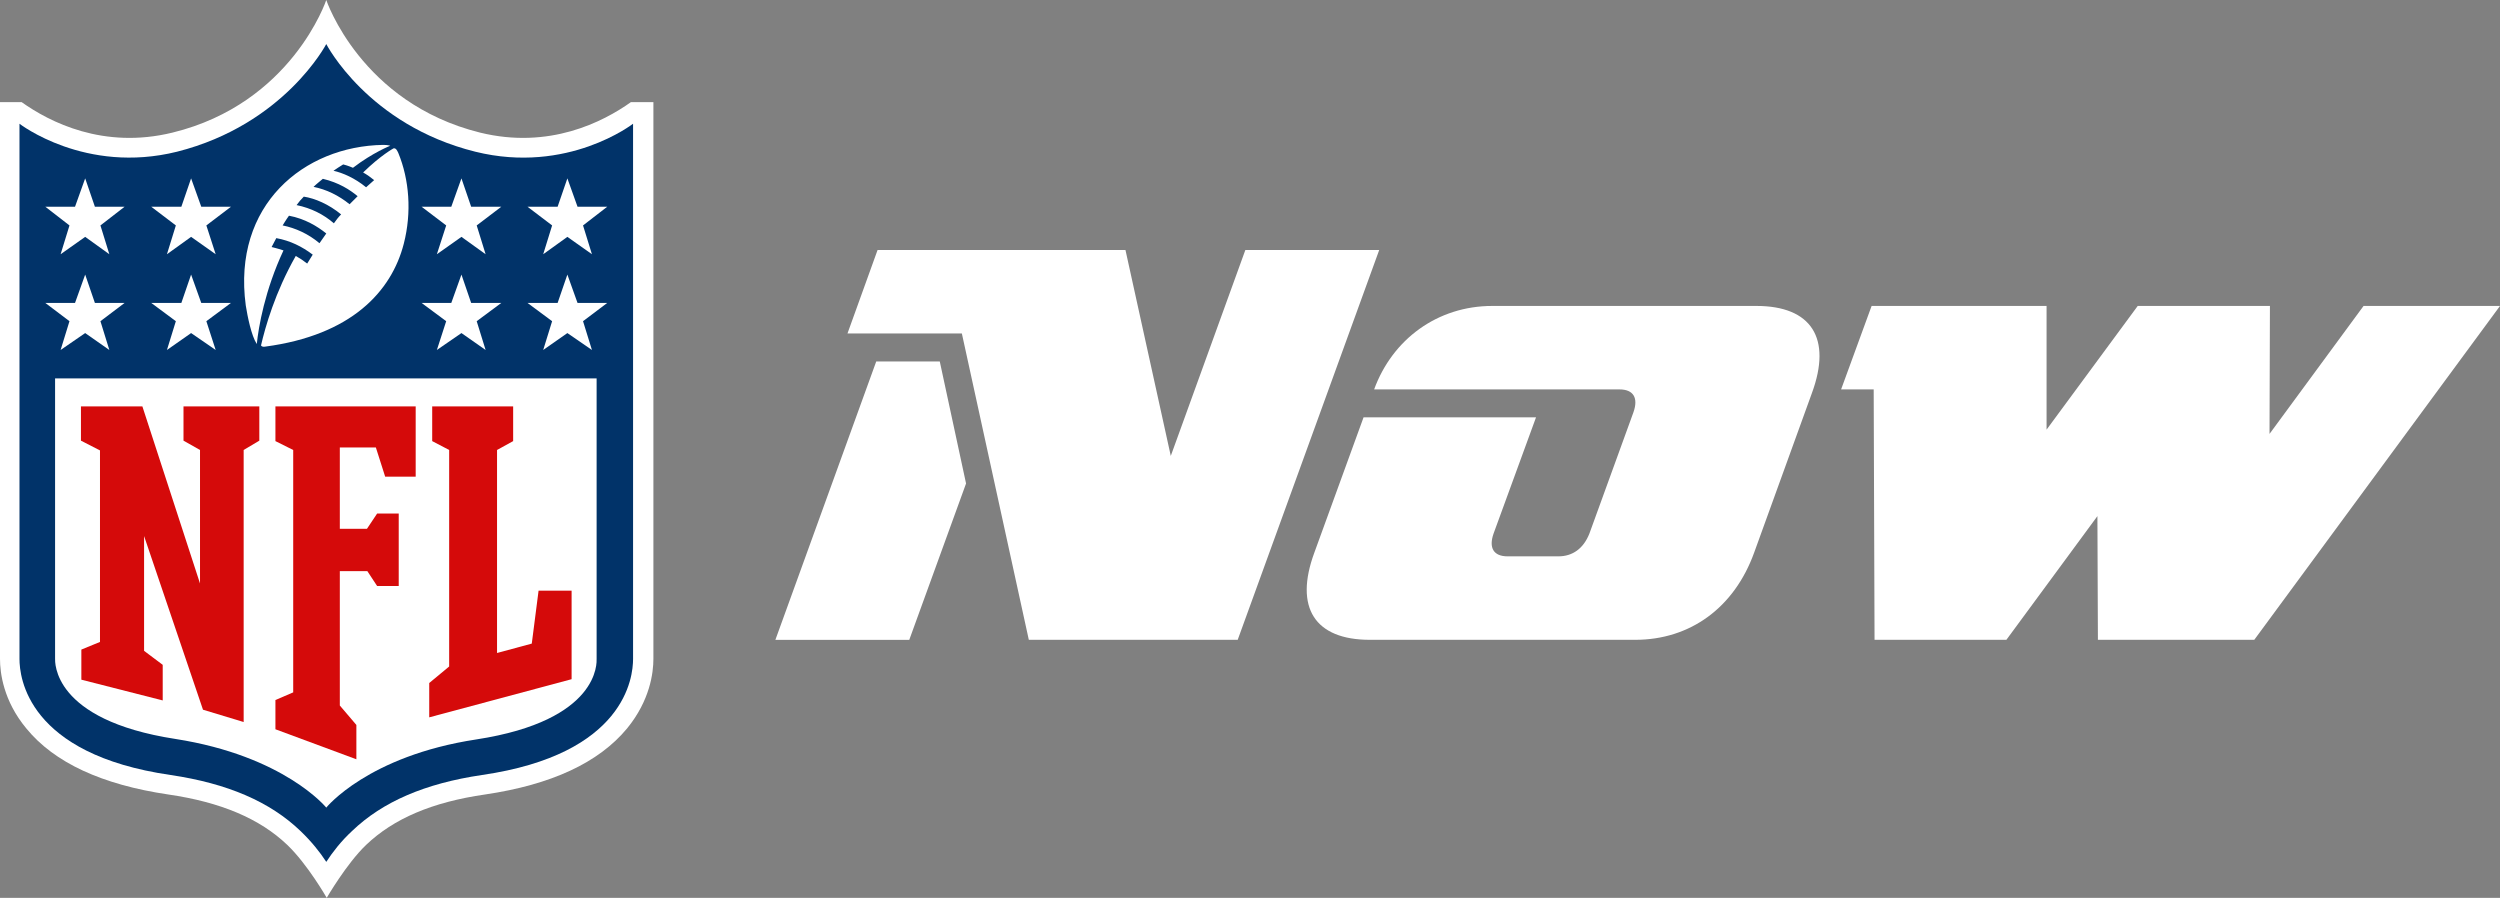 <?xml version="1.0" encoding="utf-8"?>
<!-- Generator: Adobe Illustrator 16.0.4, SVG Export Plug-In . SVG Version: 6.00 Build 0)  -->
<!DOCTYPE svg PUBLIC "-//W3C//DTD SVG 1.1//EN" "http://www.w3.org/Graphics/SVG/1.1/DTD/svg11.dtd">
<svg version="1.1" id="original" xmlns="http://www.w3.org/2000/svg" xmlns:xlink="http://www.w3.org/1999/xlink" x="0px" y="0px"
	 width="61.459px" height="22.072px" viewBox="0 0 61.459 22.072" enable-background="new 0 0 61.459 22.072" xml:space="preserve">
<rect x="0" y="0" width="61.459" height="22.072" fill="#808080" stroke="none"/>
<g>
	<g>
		<path fill="#FFFFFF" d="M15.511,2.51C14.823,3,13.5,3.677,11.802,3.26C8.865,2.531,8.021,0,8.021,0S7.177,2.542,4.24,3.26
			C2.542,3.677,1.219,3,0.531,2.51H0v13.687c0,0.344,0.083,1.031,0.646,1.709c0.688,0.844,1.865,1.385,3.49,1.625
			c1.292,0.188,2.25,0.594,2.927,1.24c0.5,0.479,0.969,1.301,0.969,1.301S8.521,21.229,9,20.771c0.677-0.646,1.625-1.053,2.927-1.24
			c1.625-0.24,2.792-0.781,3.49-1.625c0.562-0.688,0.646-1.365,0.646-1.709V2.51H15.511z"/>
		<path fill="#013369" d="M15.562,3.042c0,0-1.604,1.25-3.875,0.688C9.042,3.073,8.021,1.083,8.021,1.083S6.99,3.062,4.354,3.729
			C2.094,4.292,0.479,3.042,0.479,3.042v13.156c0,0.449,0.188,2.344,3.719,2.855c1.396,0.207,2.438,0.656,3.188,1.375
			c0.271,0.26,0.479,0.52,0.635,0.76c0.156-0.24,0.365-0.51,0.635-0.76c0.75-0.719,1.792-1.168,3.188-1.375
			c3.531-0.512,3.719-2.406,3.719-2.855V3.042z"/>
		<path fill="#FFFFFF" d="M8.021,19.854c0,0,1.021-1.27,3.688-1.676c3.052-0.469,2.958-1.906,2.958-1.98V9.302H1.354v6.885
			c0,0.072-0.083,1.51,2.958,1.979C6.99,18.584,8.021,19.854,8.021,19.854"/>
		<polygon fill="#D50A0A" points="4.917,14.344 4.917,11.062 4.511,10.833 4.511,9.99 6.375,9.99 6.375,10.833 5.99,11.062 
			5.99,17.75 4.99,17.447 3.542,13.178 3.542,16 4,16.344 4,17.219 2,16.709 2,15.969 2.458,15.781 2.458,11.073 1.99,10.833 
			1.99,9.99 3.5,9.99 		"/>
		<polygon fill="#D50A0A" points="8.354,17.344 8.761,17.822 8.761,18.666 6.771,17.928 6.771,17.209 7.208,17.021 7.208,11.062 
			6.771,10.844 6.771,9.99 10.219,9.99 10.219,11.719 9.469,11.719 9.24,11 8.354,11 8.354,13 9.021,13 9.271,12.625 9.802,12.625 
			9.802,14.406 9.271,14.406 9.031,14.041 8.354,14.041 		"/>
		<polygon fill="#D50A0A" points="10.552,17.635 10.552,16.791 11.042,16.385 11.042,11.062 10.625,10.844 10.625,9.99 12.615,9.99 
			12.615,10.844 12.219,11.062 12.219,16.053 13.073,15.822 13.24,14.521 14.052,14.521 14.052,16.697 		"/>
		<polygon fill="#FFFFFF" points="1.708,7.896 1.115,7.448 1.844,7.448 2.094,6.75 2.333,7.448 3.062,7.448 2.469,7.896 
			2.688,8.604 2.094,8.188 1.49,8.604 		"/>
		<polygon fill="#FFFFFF" points="4.323,7.896 3.719,7.448 4.458,7.448 4.698,6.75 4.948,7.448 5.677,7.448 5.073,7.896 
			5.302,8.604 4.698,8.188 4.104,8.604 		"/>
		<polygon fill="#FFFFFF" points="1.708,5.542 1.115,5.083 1.844,5.083 2.094,4.385 2.333,5.083 3.062,5.083 2.469,5.542 
			2.688,6.25 2.094,5.823 1.49,6.25 		"/>
		<polygon fill="#FFFFFF" points="4.323,5.542 3.719,5.083 4.458,5.083 4.698,4.385 4.948,5.083 5.677,5.083 5.073,5.542 
			5.302,6.25 4.698,5.823 4.104,6.25 		"/>
		<polygon fill="#FFFFFF" points="14.552,8.604 13.948,8.188 13.354,8.604 13.573,7.896 12.969,7.448 13.708,7.448 13.948,6.75 
			14.198,7.448 14.927,7.448 14.333,7.896 		"/>
		<polygon fill="#FFFFFF" points="11.938,8.604 11.344,8.188 10.74,8.604 10.969,7.896 10.365,7.448 11.094,7.448 11.344,6.75 
			11.583,7.448 12.323,7.448 11.719,7.896 		"/>
		<polygon fill="#FFFFFF" points="14.552,6.25 13.948,5.823 13.354,6.25 13.573,5.542 12.969,5.083 13.708,5.083 13.948,4.385 
			14.198,5.083 14.927,5.083 14.333,5.542 		"/>
		<polygon fill="#FFFFFF" points="11.938,6.25 11.344,5.823 10.74,6.25 10.969,5.542 10.365,5.083 11.094,5.083 11.344,4.385 
			11.583,5.083 12.323,5.083 11.719,5.542 		"/>
		<path fill="#FFFFFF" d="M8.594,5.021C8.323,4.802,8.021,4.656,7.708,4.594c0.073-0.073,0.156-0.135,0.229-0.198
			C8.333,4.49,8.604,4.667,8.792,4.823C8.719,4.896,8.656,4.958,8.594,5.021 M8.208,5.49c-0.25-0.219-0.562-0.375-0.917-0.448
			c0.052-0.073,0.114-0.146,0.177-0.208C7.74,4.875,8.083,5.021,8.386,5.271C8.312,5.344,8.261,5.417,8.208,5.49 M7.854,5.979
			C7.583,5.75,7.261,5.604,6.948,5.542c0,0,0.094-0.156,0.156-0.239C7.49,5.375,7.802,5.562,8.021,5.74
			C7.958,5.833,7.906,5.906,7.854,5.979 M9.677,3.646c0,0-0.312,0.167-0.75,0.594c0.094,0.052,0.208,0.135,0.271,0.188
			C9.136,4.479,9.062,4.552,9,4.604C8.719,4.375,8.427,4.25,8.198,4.198c0.073-0.052,0.156-0.104,0.239-0.156
			c0.125,0.031,0.24,0.083,0.24,0.083c0.49-0.375,0.917-0.542,0.917-0.542S9.542,3.562,9.417,3.562
			C7.479,3.594,5.708,5.031,6.042,7.51c0.042,0.261,0.135,0.74,0.271,0.948c0.042-0.417,0.198-1.323,0.656-2.302
			C6.812,6.104,6.677,6.073,6.677,6.073c0.052-0.104,0.115-0.219,0.115-0.219C7.136,5.917,7.427,6.062,7.688,6.26
			C7.625,6.365,7.583,6.427,7.552,6.479C7.458,6.406,7.365,6.344,7.271,6.292c-0.51,0.896-0.75,1.75-0.854,2.198
			c0.01,0.031,0.062,0.042,0.104,0.031C8.636,8.24,9.625,7.167,9.927,5.99c0.198-0.771,0.135-1.573-0.135-2.229
			C9.771,3.719,9.74,3.635,9.677,3.646"/>
	</g>
	<g>
		<path fill="#FFFFFF" d="M19.062,15.729l2.479-6.843h1.562l0.646,3l-1.396,3.844H19.062z M25.292,15.729l-1.646-7.531h-2.812
			l0.74-2.052h6.094l1.114,5.062l1.833-5.062h3.291l-3.479,9.583H25.292z"/>
		<path fill="#FFFFFF" d="M43.177,7.521c1.354,0,1.865,0.792,1.365,2.146l-1.418,3.917c-0.488,1.354-1.572,2.145-2.926,2.145h-6.521
			c-1.354,0-1.865-0.791-1.365-2.145l1.209-3.324h4.24l-1.043,2.855c-0.125,0.354,0,0.562,0.344,0.562h1.25
			c0.344,0,0.615-0.188,0.762-0.562l1.082-2.98c0.125-0.354,0-0.562-0.344-0.562h-6.031c0.449-1.229,1.553-2.052,2.906-2.052H43.177
			z"/>
		<polygon fill="#FFFFFF" points="55.803,7.521 55.793,10.667 58.105,7.521 61.459,7.521 55.418,15.729 51.574,15.729 
			51.562,12.688 49.324,15.729 46.083,15.729 46.062,9.573 45.261,9.573 46.011,7.521 50.312,7.521 50.312,10.562 52.553,7.521 		
			"/>
	</g>
</g>
</svg>
